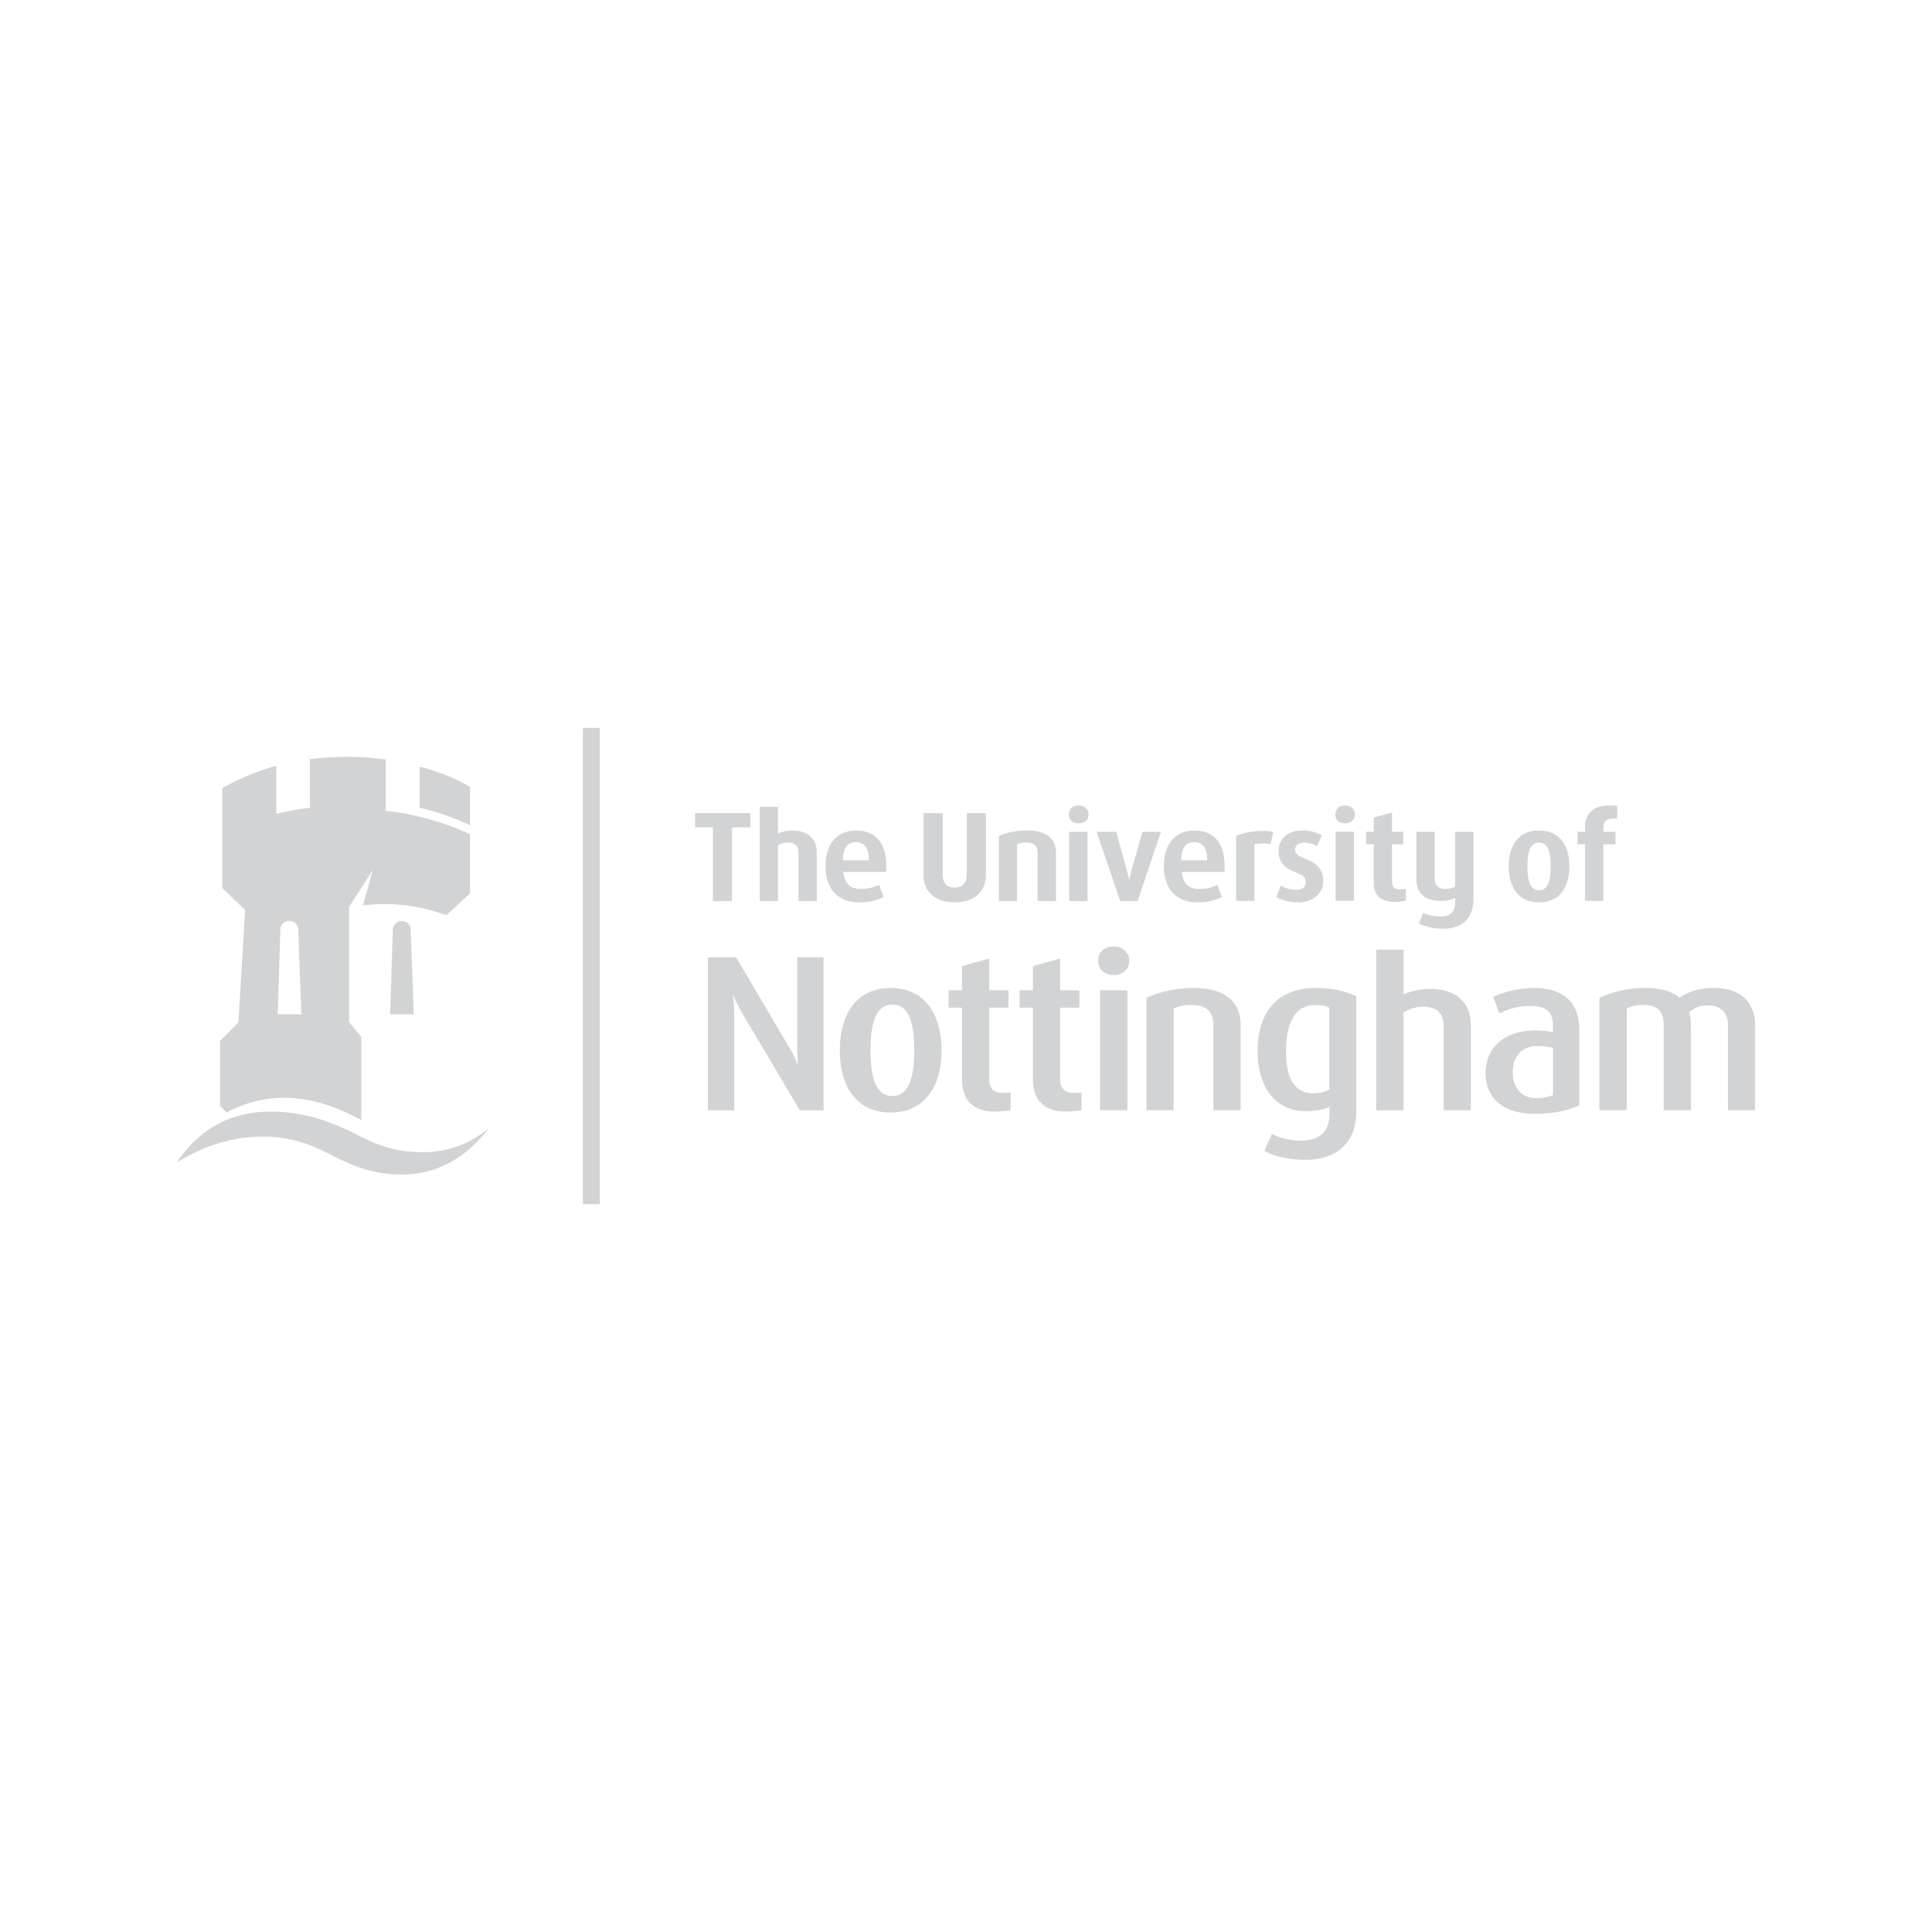 <svg id="Layer_1" data-name="Layer 1" xmlns="http://www.w3.org/2000/svg" viewBox="0 0 1000 1000"><defs><style>.cls-1{fill:#d1d3d4;fill-rule:evenodd;}</style></defs><path class="cls-1" d="M835.22,423.63c-4.39,0-5.32,2.09-5.32,5.3v1.63h6.25V437H829.9v29.33h-9.47V437h-3.92v-6.47h3.92V428c0-7.17,4.62-11.1,12.48-11.1a22.74,22.74,0,0,1,4.15.24v6.46Zm59.16,151V530.56c0-5.54-3-10.16-10.39-10.16-4.15,0-7.16,1.16-9.7,3.69.69,2.08.93,4.17.93,8.55v42h-14.1V530.56c0-5.07-1.39-10.39-10.4-10.39A17,17,0,0,0,842,522v52.65H827.87v-58.2a56.55,56.55,0,0,1,23.55-5.08c8.78,0,14.56,2.07,18,5.08,4.15-3,9.69-5.08,17.79-5.08,14.77,0,21.23,8.55,21.23,19.16v44.12Zm-147.65-94a27.58,27.58,0,0,1-12.25-2.56l2.08-5.54a20.59,20.59,0,0,0,8.78,1.86c6,0,7.84-2.79,7.84-7.4v-2.32c-1.13.7-3.44,1.63-7.38,1.63-8.78,0-12.71-4.39-12.71-11.56V430.56h9.48v23.78c0,3.24,1.14,5.78,5.77,5.78a11.19,11.19,0,0,0,4.84-1.16v-28.4h9.49V465c0,11.32-6.71,15.72-15.94,15.72Zm-25.29-13.86c-6.94,0-10.39-3.71-10.39-9.71V437h-3.94v-6.47h3.94v-7.4l9.47-2.52v9.93h5.77V437h-5.77v19.18c0,3.23,1.61,4.15,3.91,4.15a15.91,15.91,0,0,0,3.23-.22v6a23.38,23.38,0,0,1-6.22.7Zm-30.16-.47v-35.8h9.48v35.8Zm-19.56.7a24.72,24.72,0,0,1-11.1-2.54l2.32-6a16.44,16.44,0,0,0,7.4,2.1c3.45,0,5.53-1.16,5.53-3.93,0-2.55-1.61-3.7-5.78-5.31-6.93-2.77-8.3-6.93-8.3-10.86,0-5.78,4.39-10.62,12.24-10.62a20.61,20.61,0,0,1,10.16,2.53L681.64,438a13.28,13.28,0,0,0-6.46-1.85c-3.24,0-4.84,1.39-4.84,3.69,0,2.56,2.53,3.47,5.76,4.85,7.15,2.77,8.78,6.93,8.78,11.32,0,6.47-5.31,11.09-13.16,11.09Zm-14.09-30a19.58,19.58,0,0,0-4.39-.47,16.79,16.79,0,0,0-3.94.47v29.33h-9.46V432.63A35.46,35.46,0,0,1,653,430.1a27.68,27.68,0,0,1,6,.46Zm89.61,137.65V531.49c0-6-2.54-10.39-10.39-10.39a18.35,18.35,0,0,0-10.39,3v50.59H712.37V491.54h14.09v23.1a36.94,36.94,0,0,1,13.86-2.78c15.48,0,21,9.24,21,18.7v44.12ZM558.35,426.17c-3.47,0-5.09-2.08-5.09-4.62s1.62-4.62,5.09-4.62c3.24,0,5.08,2.08,5.08,4.62S561.59,426.17,558.35,426.17Zm30.49,40.19h-9l-12.25-35.8h10.18l4.62,16.86c.45,1.61,1.61,5.78,2.07,7.85h.22a67.86,67.86,0,0,1,1.84-7.85l4.86-16.86h9.48l-12,35.8Zm-35.43,0v-35.8h9.47v35.8Zm142.82-40.19c-3.47,0-5.07-2.08-5.07-4.62s1.6-4.62,5.07-4.62c3.23,0,5.08,2.08,5.08,4.62S699.46,426.17,696.23,426.17ZM537.06,466.36V441.19c0-2.55-1.15-5.09-5.78-5.09a11.93,11.93,0,0,0-4.85.93v29.33H517V432.63a38.5,38.5,0,0,1,14.79-2.76c10.86,0,14.79,5.3,14.79,11.32v25.17Zm39.39,38.33c-5.32,0-8.08-3.46-8.08-7.39s2.77-7.39,8.08-7.39c5.07,0,8.07,3.48,8.07,7.39S581.52,504.69,576.45,504.69Zm51.62,70V530.56c0-5.07-2.09-10.39-11.11-10.39A20.05,20.05,0,0,0,607.5,522v52.65H593.41v-58.2a60.48,60.48,0,0,1,24.26-5.08c18.46,0,24.47,9,24.47,18.94v44.34ZM494.16,467.06c-9.25,0-16.18-4.86-16.18-14.32V420.85h9.94v31.89c0,4.38,2.3,6.69,6.24,6.69s6.23-2.32,6.23-6.69V420.85h9.92v31.89C510.32,462.2,503.4,467.06,494.16,467.06ZM569.4,574.68V512.56h14.11v62.12Zm-17.66.69c-12.24,0-17.08-6.92-17.08-16.86V521.57h-6.93v-9h6.93V500.07l14.08-3.91v16.4h9.93v9h-9.93v36.94c0,5.55,3,7.17,6.93,7.17a26.66,26.66,0,0,0,4.16-.23v9.23a58.52,58.52,0,0,1-8.09.69Zm-36.73,0c-12.23,0-17.09-6.92-17.09-16.86V521.57H491v-9h6.92V500.07L512,496.16v16.4H522v9H512v36.94c0,5.55,3,7.17,6.93,7.17a26.6,26.6,0,0,0,4.15-.23v9.23a58.7,58.7,0,0,1-8.1.69Zm-101.72-109V441.19c0-2.78-1.38-5.09-5.54-5.09a10.22,10.22,0,0,0-5.08,1.39v28.87h-9.46V417.62h9.46v13.86a17.12,17.12,0,0,1,7.16-1.61c9.47,0,12.93,5.55,12.93,11.08v25.41Zm-34.41-38.11v38.11H369V428.25h-9.24v-7.4h28.64v7.4Zm-161.7-10.17V396.84a102.06,102.06,0,0,1,26.1,10.41V427.1a133.84,133.84,0,0,0-26.1-9ZM414,574.68,384.42,524.8a77.06,77.06,0,0,1-4.85-9.71h-.22a89,89,0,0,1,.69,10.16v49.44H366.4V495.46H381l27.48,46.66a54.21,54.21,0,0,1,4.4,9h.22a71.83,71.83,0,0,1-.47-9.45v-46.2h13.64v79.23H414ZM201.93,525l1.39-43.42a4.69,4.69,0,0,1,4.62-4.85,4.54,4.54,0,0,1,4.61,4.85L214.19,525Zm6,82.92c-15,0-25.41-4.39-37.42-10.62-10.62-5.53-21-9-34.65-9-12.69,0-27.94,3.23-44.34,13.41,13.63-20.33,31.65-26.34,48.5-26.34,18,0,32.11,5.54,44.82,12,11.77,6,21,9,34,9A51.9,51.9,0,0,0,253,583.93c-14.08,18.47-30.48,24-45,24ZM796.61,429.87c-10.62,0-15.71,7.85-15.71,18.47,0,10.87,5.09,18.72,15.71,18.72s15.71-7.85,15.71-18.72C812.32,437.72,807.23,429.87,796.61,429.87Zm0,30.94c-4.86,0-6-5.54-6-12.47,0-6.69,1.14-12.24,6-12.24s6,5.55,6,12.24C802.61,455.27,801.46,460.81,796.61,460.81Zm-2.48,50.59A51.78,51.78,0,0,0,772.87,516l3.22,8.56a36,36,0,0,1,15.48-3.94c7.4,0,12.24,2.07,12.24,10.16v3.47a53.7,53.7,0,0,0-9-.92c-14.33,0-25.87,7.39-25.87,22.17,0,12,8.08,21,25.63,21,9.71,0,17.57-1.84,22.88-4.38v-39c0-16.18-10.4-21.71-23.32-21.71Zm9.68,55.43a24.3,24.3,0,0,1-8.3,1.62c-7.4,0-12.49-4.85-12.49-13.42,0-8.06,4.4-13.61,13-13.61a36.57,36.57,0,0,1,7.83.93v24.48Zm-170-119.19c0-11.3-5.76-17.77-15.47-17.77-9.93,0-15.93,6.93-15.93,18.47,0,12,6.69,18.72,17.31,18.72a26.58,26.58,0,0,0,12.7-2.77L630.11,458a21.14,21.14,0,0,1-9.45,2.09c-4.39,0-8.32-1.85-9-8.78h22.17Zm-9-2.3H611.42c0-6.93,2.76-9.47,6.69-9.47,3.69,0,6.69,2.31,6.69,9v.45Zm56.14,66.06c-20.09,0-30,12.69-30,32.8,0,19.4,9.93,30.93,24.94,30.93,5.53,0,9.7-.91,12.23-2.3v3.93c0,8.3-4.38,13.62-14.77,13.62a34.35,34.35,0,0,1-15-3.45l-3.92,8.78c4.63,2.54,12,4.6,21.48,4.6,15.48,0,26.1-8.52,26.1-24.93V515.77c-4.17-2.3-11.54-4.37-21-4.37Zm7.15,52.43A16.74,16.74,0,0,1,680,565.9c-9.93,0-14.33-7.39-14.33-21.7,0-14.8,4.64-24,15-24,3,0,5.32.24,7.39,1.4v42.27ZM458.71,447.64c0-11.3-5.77-17.77-15.47-17.77-9.93,0-15.94,6.93-15.94,18.47,0,12,6.7,18.72,17.32,18.72a26.79,26.79,0,0,0,12.72-2.77L455,458a21.12,21.12,0,0,1-9.47,2.09c-4.39,0-8.32-1.85-9-8.78h22.17v-3.71Zm-9-2.3H436.3c0-6.93,2.78-9.47,6.71-9.47,3.7,0,6.7,2.31,6.7,9ZM461,511.4c-17.55,0-26.31,13.4-26.31,32.32,0,18.71,8.76,32.11,26.31,32.11s26.33-13.4,26.33-32.11C487.29,524.8,478.52,511.4,461,511.4Zm.91,55.89c-9.69,0-11.31-12.47-11.31-23.56,0-11.32,1.62-23.78,11.31-23.78s11.32,12.47,11.32,23.78C473.19,554.82,471.57,567.29,461.87,567.29Z"/><path class="cls-1" d="M217.18,422.7a135.76,135.76,0,0,0-17.55-3V393.15a140.62,140.62,0,0,0-20.09-1.39,172.36,172.36,0,0,0-19.17,1.16v25.16A139.19,139.19,0,0,0,143,421.32V396.38a125.21,125.21,0,0,0-27.95,11.55v51.74L126.87,471l-3.47,58.19-9.46,9.48v33.71l3.23,3.47A63.13,63.13,0,0,1,147,568.22c11.55,0,24.95,3.22,40,11.56v-43L180.69,529V469.36l12.24-18.94-5.09,18.24a82.24,82.24,0,0,1,10.63-.68A89.68,89.68,0,0,1,231,473.76l12.24-11.32V431.73A149.34,149.34,0,0,0,217.18,422.7ZM143.73,525l1.39-43.42a4.63,4.63,0,1,1,9.24,0L156,525ZM307.8,376.75h-6.1V623.26h8.77V376.75Z"/></svg>